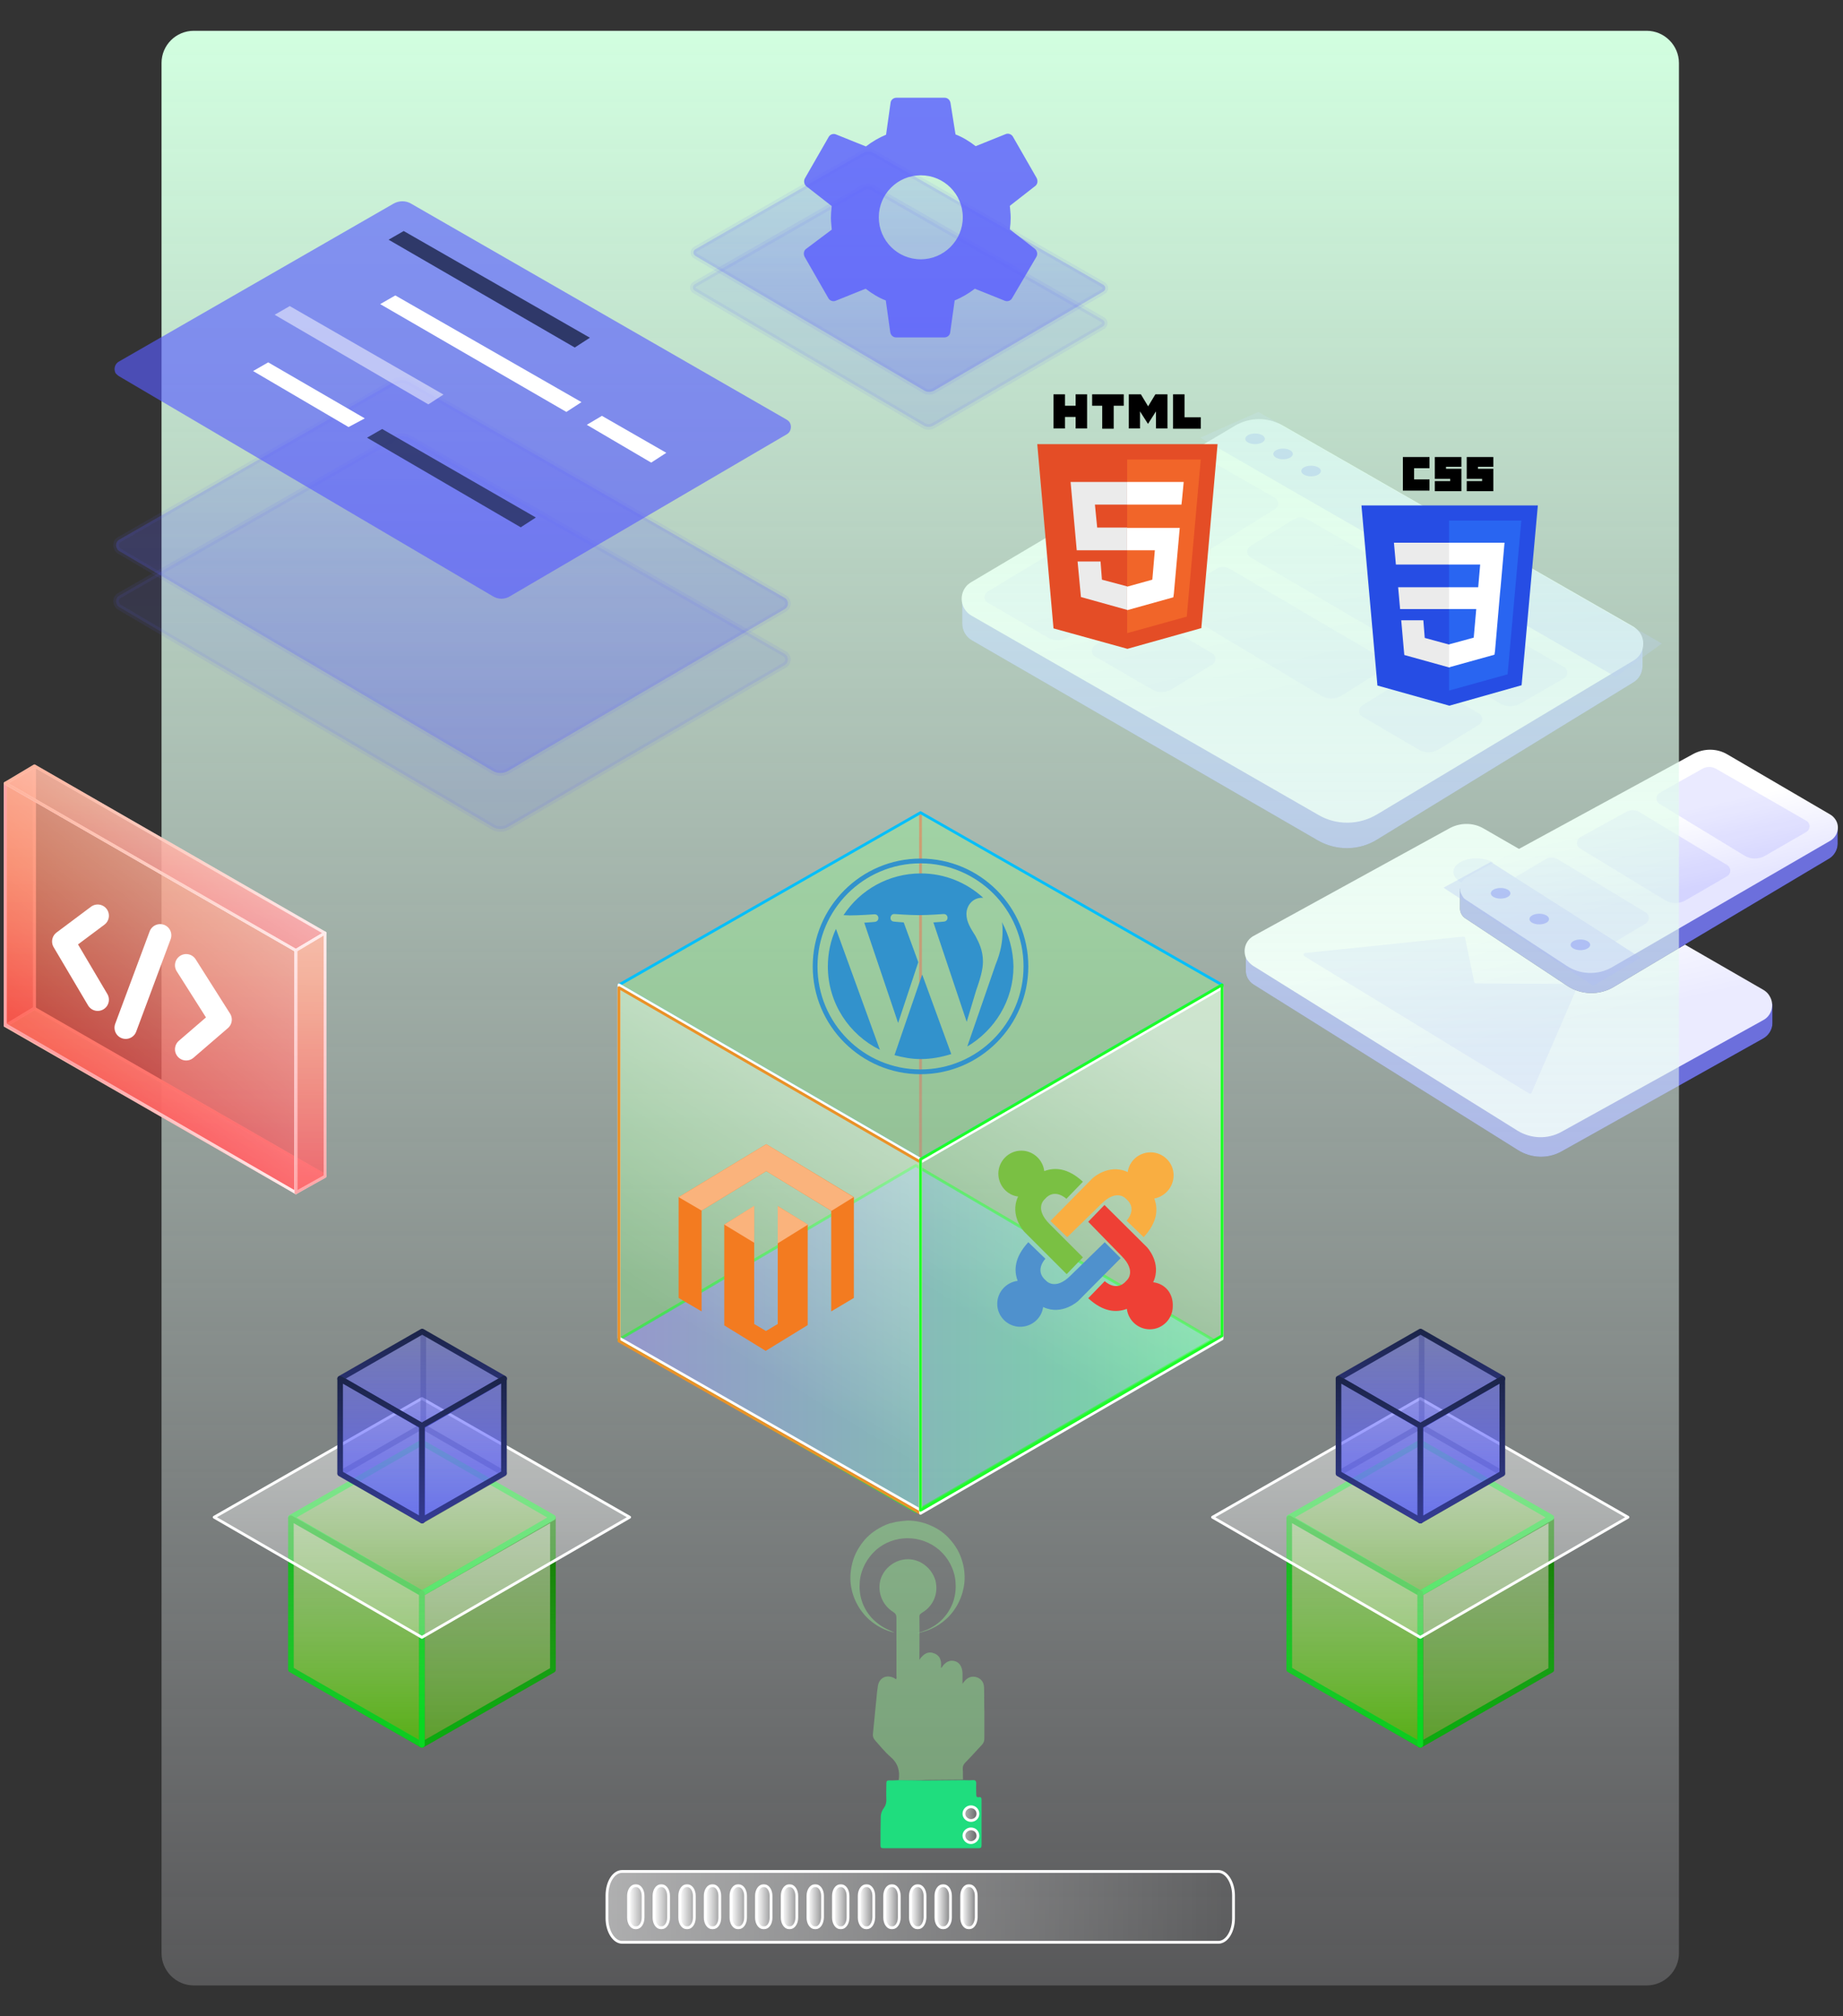 <svg enable-background="new 0 0 658.3 720" viewBox="0 0 658.3 720" xmlns="http://www.w3.org/2000/svg" xmlns:xlink="http://www.w3.org/1999/xlink"><rect x="0" y="0" width="658.3" height="720" fill="#333333" stroke="none"/><linearGradient id="a" gradientTransform="matrix(316.365 0 0 -187.225 626434.188 130365.156)" gradientUnits="userSpaceOnUse" x1="-1980.002" x2="-1979.91" y1="696.176" y2="695.933"><stop offset="0" stop-color="#fff"/><stop offset="1" stop-color="#ededff"/></linearGradient><linearGradient id="b" gradientTransform="matrix(244.918 0 0 -145.448 177144.328 127062.672)" gradientUnits="userSpaceOnUse" x1="-721.125" x2="-721.034" y1="871.306" y2="871.067"><stop offset="0" stop-color="#fff"/><stop offset="1" stop-color="#ebebff"/></linearGradient><linearGradient id="c" gradientTransform="matrix(175.416 0 0 -103.637 482002.562 53976.891)" gradientUnits="userSpaceOnUse" x1="-2748.307" x2="-2748.216" y1="521.356" y2="521.114"><stop offset="0" stop-color="#fff"/><stop offset="1" stop-color="#e6e6ff"/></linearGradient><linearGradient id="d" gradientUnits="userSpaceOnUse" x1="328.691" x2="328.691" y1="10.956" y2="709.044"><stop offset="0" stop-color="#d2ffe0"/><stop offset="1" stop-color="#f6f7ff" stop-opacity=".189"/></linearGradient><linearGradient id="e"><stop offset="0" stop-color="#595dff" stop-opacity=".572"/><stop offset="1" stop-color="#595dff"/></linearGradient><linearGradient id="f" gradientTransform="matrix(312.068 0 0 -182.498 354009.656 147501.203)" gradientUnits="userSpaceOnUse" x1="-1133.881" x2="-1133.881" xlink:href="#e" y1="807.379" y2="806.611"/><linearGradient id="g" gradientTransform="matrix(312.068 0 0 -182.498 354009.656 147475.203)" gradientUnits="userSpaceOnUse" x1="-1133.881" x2="-1133.881" xlink:href="#e" y1="807.346" y2="806.578"/><linearGradient id="h" gradientTransform="matrix(312.068 0 0 -182.498 354009.656 147501.203)" gradientUnits="userSpaceOnUse" x1="-1133.369" x2="-1133.369" xlink:href="#e" y1="807.868" y2="807.397"/><linearGradient id="i" gradientTransform="matrix(312.068 0 0 -182.498 354009.656 147475.203)" gradientUnits="userSpaceOnUse" x1="-1133.369" x2="-1133.369" xlink:href="#e" y1="807.794" y2="807.323"/><linearGradient id="j"><stop offset="0" stop-color="#ff6a3e"/><stop offset="1" stop-color="#ff464a"/></linearGradient><linearGradient id="k" gradientTransform="matrix(148.5 0 0 -85.513 167834.922 40654.641)" gradientUnits="userSpaceOnUse" x1="-1129.804" x2="-1129.804" xlink:href="#j" y1="474.926" y2="474.424"/><linearGradient id="l"><stop offset="0" stop-color="#fff"/><stop offset="1" stop-color="#fff" stop-opacity="0"/></linearGradient><linearGradient id="m" gradientTransform="matrix(148.5 0 0 -85.513 167834.922 40654.641)" gradientUnits="userSpaceOnUse" x1="-1129.741" x2="-1130.318" xlink:href="#l" y1="474.749" y2="474.218"/><linearGradient id="n"><stop offset="0" stop-color="#ff6a3e" stop-opacity=".499"/><stop offset="1" stop-color="#ff464a" stop-opacity=".502"/></linearGradient><linearGradient id="o" gradientTransform="matrix(148.5 0 0 -85.513 167834.922 40654.641)" gradientUnits="userSpaceOnUse" x1="-1129.804" x2="-1129.804" xlink:href="#n" y1="475.133" y2="474.248"/><linearGradient id="p" gradientTransform="matrix(13.5 0 0 -120 14224.214 57062)" gradientUnits="userSpaceOnUse" x1="-1053.122" x2="-1053.122" xlink:href="#j" y1="475.838" y2="475.337"/><linearGradient id="q" gradientTransform="matrix(13.5 0 0 -120 14224.214 57062)" gradientUnits="userSpaceOnUse" x1="-1053.122" x2="-1053.123" xlink:href="#l" y1="475.988" y2="474.983"/><linearGradient id="r" gradientTransform="matrix(13.5 0 0 -120 14224.214 57062)" gradientUnits="userSpaceOnUse" x1="-1053.122" x2="-1053.122" xlink:href="#n" y1="476.045" y2="475.161"/><linearGradient id="s" gradientTransform="matrix(135 0 0 -190 152473.859 90599.5)" gradientUnits="userSpaceOnUse" x1="-1129.038" x2="-1129.038" xlink:href="#j" y1="476.957" y2="476.456"/><linearGradient id="t" gradientTransform="matrix(135 0 0 -190 152473.859 90599.5)" gradientUnits="userSpaceOnUse" x1="-1128.861" x2="-1129.145" xlink:href="#l" y1="477.044" y2="476.526"/><linearGradient id="u" gradientTransform="matrix(135 0 0 -190 152473.859 90599.5)" gradientUnits="userSpaceOnUse" x1="-1128.814" x2="-1129.261" y1="476.801" y2="476.642"><stop offset="0" stop-color="#ffe2e2" stop-opacity=".499"/><stop offset="1" stop-color="#ff464a" stop-opacity=".502"/></linearGradient><linearGradient id="v" gradientTransform="matrix(148.5 0 0 -85.513 167834.922 40542.141)" gradientUnits="userSpaceOnUse" x1="-1129.804" x2="-1129.804" xlink:href="#j" y1="474.622" y2="474.121"/><linearGradient id="w" gradientTransform="matrix(148.5 0 0 -85.513 167834.922 40542.141)" gradientUnits="userSpaceOnUse" x1="-1129.741" x2="-1130.318" xlink:href="#l" y1="474.446" y2="473.914"/><linearGradient id="x" gradientTransform="matrix(148.5 0 0 -85.513 167834.922 40542.141)" gradientUnits="userSpaceOnUse" x1="-1130.202" x2="-1129.408" y1="474.518" y2="474.256"><stop offset="0" stop-color="#ff6a3e" stop-opacity=".499"/><stop offset="1" stop-color="#ffd0d1" stop-opacity=".502"/></linearGradient><linearGradient id="y" gradientTransform="matrix(13.5 0 0 -120.5 14359.214 57378.5)" gradientUnits="userSpaceOnUse" x1="-1055.431" x2="-1055.431" xlink:href="#j" y1="475.998" y2="475.497"/><linearGradient id="z" gradientTransform="matrix(13.5 0 0 -120.5 14359.214 57378.5)" gradientUnits="userSpaceOnUse" x1="-1055.431" x2="-1055.432" xlink:href="#l" y1="476.148" y2="475.143"/><linearGradient id="A" gradientTransform="matrix(13.5 0 0 -120.5 14359.214 57378.5)" gradientUnits="userSpaceOnUse" x1="-1055.431" x2="-1055.431" y1="476.174" y2="475.343"><stop offset="0" stop-color="#ffd8d8" stop-opacity=".431"/><stop offset="1" stop-color="#ff464a" stop-opacity=".502"/></linearGradient><clipPath id="B"><path d="m370.3 140.8h64.4v90.9h-64.4z"/></clipPath><clipPath id="C"><path d="m370.3 140.8h64.4v90.9h-64.4z"/></clipPath><linearGradient id="D" gradientTransform="matrix(1 0 0 -1 0 643)" gradientUnits="userSpaceOnUse" x1="220.983" x2="433.247" y1="165.024" y2="165.024"><stop offset="0" stop-color="#9b83f2"/><stop offset="1" stop-color="#69f4b2"/></linearGradient><linearGradient id="E" gradientTransform="matrix(1 0 0 -160 387 129464.5)" gradientUnits="userSpaceOnUse" x1="-58.193" x2="-58.193" y1="807.335" y2="806.566"><stop offset="0" stop-color="#ff6a3e" stop-opacity=".499"/><stop offset="1" stop-color="#ff464a" stop-opacity=".298"/></linearGradient><linearGradient id="F" gradientTransform="matrix(140 0 0 -244 158409.141 197541.5)" gradientUnits="userSpaceOnUse" x1="-1129.403" x2="-1129.588" xlink:href="#l" y1="808.124" y2="807.607"/><linearGradient id="G" gradientTransform="matrix(140 0 0 -244 158549.141 197541.5)" gradientUnits="userSpaceOnUse" x1="-1129.634" x2="-1129.819" xlink:href="#l" y1="808.12" y2="807.603"/><linearGradient id="H"><stop offset="0" stop-color="#b3ff7f" stop-opacity=".57"/><stop offset="1" stop-color="#53bf00"/></linearGradient><linearGradient id="I" gradientTransform="matrix(33 0 0 -57 37025.43 45769.004)" gradientUnits="userSpaceOnUse" x1="-1116.707" x2="-1116.707" xlink:href="#H" y1="793.453" y2="792.034"/><linearGradient id="J" gradientTransform="matrix(66 0 0 -38 74541.711 30369.5)" gradientUnits="userSpaceOnUse" x1="-1127.137" x2="-1127.137" xlink:href="#H" y1="785.641" y2="784.22"/><linearGradient id="K"><stop offset="0" stop-color="#55ff6e" stop-opacity="0"/><stop offset="1" stop-color="#00e922" stop-opacity=".42"/></linearGradient><linearGradient id="L" gradientTransform="matrix(66 0 0 -38 74541.711 30369.5)" gradientUnits="userSpaceOnUse" x1="-1127.137" x2="-1127.137" xlink:href="#K" y1="785.49" y2="784.379"/><linearGradient id="M" gradientTransform="matrix(33 0 0 -57 36992.43 45769)" gradientUnits="userSpaceOnUse" x1="-1117.126" x2="-1117.126" xlink:href="#H" y1="793.453" y2="792.034"/><linearGradient id="N" gradientTransform="matrix(33 0 0 -57 36992.43 45769)" gradientUnits="userSpaceOnUse" x1="-1117.126" x2="-1117.126" xlink:href="#K" y1="793.303" y2="792.192"/><linearGradient id="O" gradientTransform="matrix(33 0 0 -57 37025.43 45769.004)" gradientUnits="userSpaceOnUse" x1="-1116.707" x2="-1116.707" xlink:href="#K" y1="793.303" y2="792.192"/><linearGradient id="P" gradientTransform="matrix(280 0 0 -161 317709.156 130273)" gradientUnits="userSpaceOnUse" x1="-1134.137" x2="-1134.137" xlink:href="#l" y1="806.047" y2="804.987"/><linearGradient id="Q" gradientTransform="matrix(66 0 0 -38 265361.719 29316.684)" gradientUnits="userSpaceOnUse" x1="-4027.135" x2="-4027.135" xlink:href="#e" y1="759.688" y2="758.801"/><linearGradient id="R"><stop offset="0" stop-color="#595dff" stop-opacity="0"/><stop offset="1" stop-color="#595dff" stop-opacity=".415"/></linearGradient><linearGradient id="S" gradientTransform="matrix(66 0 0 -38 265361.719 29316.684)" gradientUnits="userSpaceOnUse" x1="-4027.135" x2="-4027.135" xlink:href="#R" y1="759.716" y2="758.779"/><linearGradient id="T" gradientTransform="matrix(33 0 0 -57 132112.422 44203.273)" gradientUnits="userSpaceOnUse" x1="-4016.858" x2="-4016.858" xlink:href="#e" y1="767.331" y2="766.445"/><linearGradient id="U" gradientTransform="matrix(33 0 0 -57 132112.422 44203.273)" gradientUnits="userSpaceOnUse" x1="-4016.858" x2="-4016.858" xlink:href="#R" y1="767.36" y2="766.422"/><linearGradient id="V" gradientTransform="matrix(33 0 0 -57 132145.422 44203.277)" gradientUnits="userSpaceOnUse" x1="-4016.972" x2="-4016.972" xlink:href="#e" y1="767.331" y2="766.445"/><linearGradient id="W" gradientTransform="matrix(33 0 0 -57 132145.422 44203.277)" gradientUnits="userSpaceOnUse" x1="-4016.972" x2="-4016.972" xlink:href="#R" y1="767.36" y2="766.422"/><linearGradient id="X" gradientTransform="matrix(33 0 0 -57 37025.43 45769.004)" gradientUnits="userSpaceOnUse" x1="-1105.9" x2="-1105.9" xlink:href="#H" y1="793.453" y2="792.034"/><linearGradient id="Y" gradientTransform="matrix(66 0 0 -38 74541.711 30369.5)" gradientUnits="userSpaceOnUse" x1="-1121.733" x2="-1121.733" xlink:href="#H" y1="785.641" y2="784.22"/><linearGradient id="Z" gradientTransform="matrix(66 0 0 -38 74541.711 30369.5)" gradientUnits="userSpaceOnUse" x1="-1121.733" x2="-1121.733" xlink:href="#K" y1="785.49" y2="784.379"/><linearGradient id="aa" gradientTransform="matrix(33 0 0 -57 36992.43 45769)" gradientUnits="userSpaceOnUse" x1="-1106.319" x2="-1106.319" xlink:href="#H" y1="793.453" y2="792.034"/><linearGradient id="ab" gradientTransform="matrix(33 0 0 -57 36992.43 45769)" gradientUnits="userSpaceOnUse" x1="-1106.319" x2="-1106.319" xlink:href="#K" y1="793.303" y2="792.192"/><linearGradient id="ac" gradientTransform="matrix(33 0 0 -57 37025.43 45769.004)" gradientUnits="userSpaceOnUse" x1="-1105.9" x2="-1105.9" xlink:href="#K" y1="793.303" y2="792.192"/><linearGradient id="ad" gradientTransform="matrix(280 0 0 -161 317709.156 130273)" gradientUnits="userSpaceOnUse" x1="-1132.864" x2="-1132.864" xlink:href="#l" y1="806.047" y2="804.987"/><linearGradient id="ae" gradientTransform="matrix(66 0 0 -38 265361.719 29316.684)" gradientUnits="userSpaceOnUse" x1="-4021.732" x2="-4021.732" xlink:href="#e" y1="759.688" y2="758.801"/><linearGradient id="af" gradientTransform="matrix(66 0 0 -38 265361.719 29316.684)" gradientUnits="userSpaceOnUse" x1="-4021.732" x2="-4021.732" xlink:href="#R" y1="759.716" y2="758.778"/><linearGradient id="ag" gradientTransform="matrix(33 0 0 -57 132112.422 44203.273)" gradientUnits="userSpaceOnUse" x1="-4006.051" x2="-4006.051" xlink:href="#e" y1="767.331" y2="766.445"/><linearGradient id="ah" gradientTransform="matrix(33 0 0 -57 132112.422 44203.273)" gradientUnits="userSpaceOnUse" x1="-4006.051" x2="-4006.051" xlink:href="#R" y1="767.359" y2="766.422"/><linearGradient id="ai" gradientTransform="matrix(33 0 0 -57 132145.422 44203.277)" gradientUnits="userSpaceOnUse" x1="-4006.166" x2="-4006.166" xlink:href="#e" y1="767.33" y2="766.443"/><linearGradient id="aj" gradientTransform="matrix(33 0 0 -57 132145.422 44203.277)" gradientUnits="userSpaceOnUse" x1="-4006.166" x2="-4006.166" xlink:href="#R" y1="767.36" y2="766.422"/><linearGradient id="ak" gradientUnits="userSpaceOnUse" x1="216.83" x2="440.63" xlink:href="#l" y1="680.934" y2="680.934"/><linearGradient id="al" gradientUnits="userSpaceOnUse" x1="251.976" x2="257.115" xlink:href="#l" y1="680.857" y2="680.857"/><linearGradient id="am" gradientUnits="userSpaceOnUse" x1="261.128" x2="266.267" xlink:href="#l" y1="680.857" y2="680.857"/><linearGradient id="an" gradientUnits="userSpaceOnUse" x1="270.28" x2="275.418" xlink:href="#l" y1="680.857" y2="680.857"/><linearGradient id="ao" gradientUnits="userSpaceOnUse" x1="279.432" x2="284.571" xlink:href="#l" y1="680.857" y2="680.857"/><linearGradient id="ap" gradientUnits="userSpaceOnUse" x1="224.52" x2="229.659" xlink:href="#l" y1="680.857" y2="680.857"/><linearGradient id="aq" gradientUnits="userSpaceOnUse" x1="233.672" x2="238.811" xlink:href="#l" y1="680.857" y2="680.857"/><linearGradient id="ar" gradientUnits="userSpaceOnUse" x1="242.824" x2="247.963" xlink:href="#l" y1="680.857" y2="680.857"/><linearGradient id="as" gradientUnits="userSpaceOnUse" x1="316.04" x2="321.178" xlink:href="#l" y1="680.857" y2="680.857"/><linearGradient id="at" gradientUnits="userSpaceOnUse" x1="325.192" x2="330.33" xlink:href="#l" y1="680.857" y2="680.857"/><linearGradient id="au" gradientUnits="userSpaceOnUse" x1="334.344" x2="339.482" xlink:href="#l" y1="680.857" y2="680.857"/><linearGradient id="av" gradientUnits="userSpaceOnUse" x1="343.496" x2="348.634" xlink:href="#l" y1="680.857" y2="680.857"/><linearGradient id="aw" gradientUnits="userSpaceOnUse" x1="288.584" x2="293.723" xlink:href="#l" y1="680.857" y2="680.857"/><linearGradient id="ax" gradientUnits="userSpaceOnUse" x1="297.736" x2="302.874" xlink:href="#l" y1="680.857" y2="680.857"/><linearGradient id="ay" gradientUnits="userSpaceOnUse" x1="306.888" x2="312.026" xlink:href="#l" y1="680.857" y2="680.857"/><linearGradient id="az" gradientUnits="userSpaceOnUse" x1="344.354" x2="349.297" xlink:href="#l" y1="655.516" y2="655.516"/><linearGradient id="aA" gradientUnits="userSpaceOnUse" x1="344.354" x2="349.297" xlink:href="#l" y1="647.595" y2="647.595"/><g clip-rule="evenodd" fill-rule="evenodd"><path d="m347.2 228.7 123.5 71.4c6.6 3.8 14.8 3.7 21.2-.3l91.5-56.1c2.1-1.2 3.3-3.5 3.3-5.9v-8.5l-129.4-68.8c-5-2.6-10.9-2.6-15.9 0l-97.7 52v10.2c0 2.4 1.3 4.8 3.5 6z"/><path d="m347.2 228.7 123.5 71.4c6.6 3.8 14.8 3.7 21.2-.3l91.5-56.1c2.1-1.2 3.3-3.5 3.3-5.9v-8.5l-129.4-68.8c-5-2.6-10.9-2.6-15.9 0l-97.7 52v10.2c0 2.4 1.3 4.8 3.5 6z" fill="#6c6fdc"/><path d="m-72.4 44.9 123.8 71.1c6.5 3.8 14.5 3.7 21-.2l91.7-55c3.3-2 4.3-6.2 2.4-9.5-.6-1-1.5-1.8-2.5-2.5l-125.4-71.9c-5.3-3-11.8-3-17.1.2l-94.1 55.8c-3.3 1.9-4.4 6.2-2.4 9.5.7 1.1 1.5 1.9 2.6 2.5z" fill="url(#a)" transform="translate(419.5 175)"/><g fill="#595dff" transform="translate(419.5 175)"><path d="m9.2-18.7 148.4 85.4 16.5-11.9-144.1-82.7z" fill-opacity=".32"/><ellipse cx="28.8" cy="-18.3" rx="3.5" ry="1.9"/><ellipse cx="38.8" cy="-12.9" rx="3.5" ry="1.9"/><ellipse cx="48.8" cy="-6.8" rx="3.5" ry="1.9"/><g fill-opacity=".128"><path d="m14.3-9.6 21.6 12.4c1.1.7 1.5 2.1.8 3.2-.2.3-.5.6-.8.8l-73.9 45.8c-2.2 1.3-4.9 1.4-7.2.1l-21.5-12.5c-1.1-.6-1.5-2.1-.8-3.2.2-.3.5-.6.8-.8l76.3-45.8c1.4-.9 3.2-.9 4.7 0z"/><path d="m47.4 10.4 91.8 52.8c1.1.6 1.5 2.1.8 3.2-.2.4-.5.6-.8.8l-15.8 9.1c-2.2 1.2-4.8 1.2-6.9 0l-89.4-52.3c-1.1-.6-1.5-2.1-.8-3.2.2-.3.5-.6.8-.8l15.6-9.6c1.3-.9 3.2-.9 4.7 0z"/><path d="m19.7 28.1 54.7 32.1c1.1.6 1.5 2.1.8 3.2-.2.3-.5.6-.8.8l-14.7 9.2c-2.2 1.4-5 1.4-7.2.1l-53.1-31.8c-1.1-.6-1.5-2.1-.8-3.2.2-.3.5-.6.8-.8l15.6-9.6c1.4-.9 3.2-.9 4.7 0z"/><path d="m-8 45.8 21.5 12.5c1.1.6 1.5 2.1.8 3.2-.2.3-.5.6-.8.8l-14.4 8.8c-2.2 1.3-4.9 1.4-7.1.1l-20.4-11.8c-1.1-.6-1.5-2.1-.8-3.2.2-.3.5-.6.8-.8l15.5-9.6c1.6-.9 3.4-.9 4.9 0z"/><path d="m87.3 67.3 21.5 12.5c1.1.6 1.5 2.1.8 3.2-.2.3-.5.6-.8.8l-14.4 8.8c-2.2 1.3-4.9 1.4-7.1.1l-20.2-11.8c-1.1-.6-1.5-2.1-.8-3.2.2-.3.5-.6.8-.8l15.5-9.6c1.4-.9 3.3-.9 4.7 0z"/></g></g><path d="m447.8 351.6 94.4 59.1c4.8 3 10.8 3.2 15.7.4l72-40.3c1.9-1.1 3.2-3.2 3.2-5.4v-6.8l-103.1-56.1c-3.5-1.9-7.8-2-11.5-.2l-73.5 37.1v7c-.1 2 .9 4 2.8 5.2z"/><path d="m447.8 351.6 94.4 59.1c4.8 3 10.8 3.2 15.7.4l72-40.3c1.9-1.1 3.2-3.2 3.2-5.4v-6.8l-103.1-56.1c-3.5-1.9-7.8-2-11.5-.2l-73.5 37.1v7c-.1 2 .9 4 2.8 5.2z" fill="#6c6fdc"/><path d="m447.6 344.9 94.5 58.9c4.8 2.9 10.7 3.1 15.6.4l72.1-39.9c3-1.6 4.1-5.4 2.4-8.4-.5-1-1.3-1.8-2.3-2.4l-99.9-57.6c-3.7-2.2-8.3-2.2-12.1-.2l-70.1 38.5c-3 1.6-4.1 5.4-2.5 8.4.7 1 1.4 1.7 2.3 2.3z" fill="url(#b)"/><g fill="#595dff" fill-opacity=".15" transform="matrix(.5 .866 -.866 .5 698.399 392.869)"><path d="m-137.6 122.7 15.1 5c.3.1.6 0 .8-.3l18-30.8c.2-.3.6-.5.9-.2.1.1.2.1.2.2l24.6 33.1c.2.3.2.7-.2.9 0 0-.1 0-.1.1l-82.4 44.9c-.3.2-.7.1-.9-.2-.1-.2-.1-.4 0-.6l23.1-51.7c.2-.4.5-.6.9-.4z"/><path d="m-149.6 103.8c0 3.8-2.8 8.4-6.2 10.3s-6.2.4-6.2-3.5c0-3.8 2.8-8.4 6.2-10.3 3.4-1.8 6.2-.2 6.2 3.5z"/></g><path d="m-152.5-21.5 36.4 24.1c4.9 3.2 11.3 3.4 16.4.4l77.1-45.9c1.8-1.1 3-3.2 3-5.3v-5.8l-39.7-19.5c-3.6-1.8-7.8-1.7-11.3.2l-78.1 42.5-5.8-1.4v6.8c-.1 1.6.7 3.1 2 3.9z" transform="translate(676 349.5)"/><path d="m-152.5-21.5 36.4 24.1c4.9 3.2 11.3 3.4 16.4.4l77.1-45.9c1.8-1.1 3-3.2 3-5.3v-5.8l-39.7-19.5c-3.6-1.8-7.8-1.7-11.3.2l-78.1 42.5-5.8-1.4v6.8c-.1 1.6.7 3.1 2 3.9z" fill="#6c6fdc" transform="translate(676 349.5)"/><path d="m-152.4-28.2 36 23.6c4.8 3.2 11.2 3.4 16.2.5l78-45.2c2.5-1.5 3.5-4.8 1.9-7.4-.5-.8-1.2-1.5-1.9-1.9l-36.8-21.5c-3.7-2.2-8.3-2.2-12.1-.2l-81 44.1c-2.2 1.2-3.1 4-1.8 6.2.4.8.8 1.4 1.5 1.8z" fill="url(#c)" transform="translate(676 349.5)"/><g fill="#595dff" transform="translate(676 349.5)"><path d="m-160.4-32.5 53.5 35 16.9-10-53.5-34.2z" fill-opacity=".32"/><g fill-opacity=".128"><path d="m-63.1-75 32.3 18.6c1.1.6 1.5 2.1.8 3.2-.2.4-.5.6-.8.8l-14.9 8.6c-2.2 1.2-4.9 1.2-7.1-.1l-30.4-18.5c-1.1-.7-1.5-2.1-.8-3.2.2-.3.5-.6.8-.8l15.5-8.7c1.4-.7 3.1-.7 4.6.1z"/><path d="m-90.4-59.5 31.3 18.9c1.1.7 1.5 2.1.8 3.2-.2.3-.5.6-.8.8l-15 8.7c-2.2 1.2-4.9 1.2-7.1-.1l-30.4-18.5c-1.1-.7-1.5-2.1-.8-3.2.2-.3.5-.6.8-.8l16.5-9.1c1.5-.8 3.2-.8 4.7.1z"/><path d="m-119.5-42.6 31.3 18.9c1.1.7 1.5 2.1.8 3.2-.2.3-.5.6-.8.8l-10.9 6.5-35.8-23 10.7-6.3c1.3-1 3.2-1 4.7-.1z"/></g><ellipse cx="-126.2" cy="-21.3" rx="3.5" ry="1.9"/><ellipse cx="-140" cy="-30.5" rx="3.5" ry="1.9"/><ellipse cx="-111.5" cy="-12.1" rx="3.5" ry="1.9"/></g><path d="m69.2 11h519c6.3 0 11.5 5.2 11.5 11.5v675c0 6.3-5.2 11.5-11.5 11.5h-519c-6.3 0-11.5-5.2-11.5-11.5v-675c0-6.4 5.2-11.5 11.5-11.5z" fill="url(#d)"/><path d="m42.6 216.8 133.4 78.5c1.7 1 3.8 1 5.5 0l98.8-57.8c1.1-.6 1.5-2.1.8-3.2-.2-.4-.5-.6-.8-.8l-134.2-77.1c-1.7-.9-3.7-.9-5.4 0l-98.1 56.3c-1.1.6-1.5 2.1-.8 3.2.1.4.5.7.8.9z" fill="url(#f)" fill-opacity=".15" stroke="#595dff" stroke-opacity=".082" stroke-width="2"/><path d="m42.6 196.8 133.4 78.5c1.7 1 3.8 1 5.5 0l98.8-57.8c1.1-.6 1.5-2.1.8-3.2-.2-.4-.5-.6-.8-.8l-134.2-77.1c-1.7-.9-3.7-.9-5.4 0l-98.1 56.3c-1.1.6-1.5 2.1-.8 3.2.1.4.5.7.8.9z" fill="url(#g)" fill-opacity=".3" stroke="#595dff" stroke-opacity=".082" stroke-width="2"/><path d="m248.3 103.9 81.7 48.1c1 .6 2.3.6 3.4 0l60.5-35.4c.7-.4.9-1.3.5-1.9-.2-.2-.3-.4-.5-.5l-82.3-47.2c-1-.5-2.2-.5-3.3 0l-60.1 34.5c-.7.4-.9 1.3-.5 1.9.2.2.4.4.6.5z" fill="url(#h)" fill-opacity=".15" stroke="#595dff" stroke-opacity=".082" stroke-width="2"/><path d="m248.4 91.4 81.8 48.1c1 .6 2.3.6 3.4 0l60.5-35.4c.7-.4.9-1.3.5-1.9-.2-.2-.3-.4-.5-.5l-82.3-47.2c-1-.5-2.2-.5-3.3 0l-60.1 34.5c-.7.4-.9 1.3-.5 1.9.2.2.3.4.5.5z" fill="url(#i)" fill-opacity=".3" stroke="#595dff" stroke-opacity=".082" stroke-width="2"/><path d="m42.6 134.4 133.4 78.5c1.9 1.2 4.3 1.2 6.2 0l98.8-57.8c1.5-.8 1.9-2.8 1.1-4.2-.3-.5-.7-.8-1.2-1.1l-134.1-77.1c-1.9-1.1-4.2-1.1-6.2 0l-98.1 56.4c-1.5.8-2 2.7-1.2 4.2.4.4.8.8 1.3 1.1z" fill="#595dff" fill-opacity=".8" opacity=".8"/><path d="m144.2 82.5 66.5 38.1-5.4 3.5-66.5-38.5z" fill="#1b2448" opacity=".797"/><path d="m141.2 105.5 66.5 38.1-5.4 3.5-66.5-38.5z" fill="#fff"/><path d="m103.5 109.3 54.9 31.6-5.4 3.5-54.9-32z" fill="#fff" opacity=".503"/><path d="m136.5 153.2 54.9 31.6-5.4 3.5-54.9-32z" fill="#1b2448" opacity=".701"/><path d="m95.8 129.4 34.5 20-5.8 3.1-34.1-20z" fill="#fff"/><path d="m215 148.5 23 13.2-5.4 3.5-23-13.5z" fill="#fff"/><path d="m1.9 35.8 10.4-6.2 103.8 59.6-10.4 6.2z" fill="url(#k)" fill-opacity=".8" transform="translate(0 330.5)"/><path d="m1.9 35.8 10.4-6.2 103.8 59.6-10.4 6.2z" fill="url(#m)" fill-opacity=".5" stroke="#fff" stroke-linejoin="round" transform="translate(0 330.5)"/></g><path d="m1.9 35.8 10.4-6.2 103.8 59.6-10.4 6.2z" fill="none" stroke="url(#o)" stroke-linejoin="round" transform="translate(0 330.5)"/><path clip-rule="evenodd" d="m1.9-50.4 10.4-6.2v86.1l-10.4 6.3z" fill="url(#p)" fill-opacity=".8" fill-rule="evenodd" transform="translate(0 330.5)"/><path d="m1.9-50.4 10.4-6.2v86.1l-10.4 6.3z" style="fill-rule:evenodd;clip-rule:evenodd;fill-opacity:.5;stroke:#fff;stroke-linejoin:round;fill:url(#q)" transform="translate(0 330.5)"/><path d="m1.9-50.4 10.4-6.2v86.1l-10.4 6.3z" fill="none" stroke="url(#r)" stroke-linejoin="round" transform="translate(0 330.5)"/><path clip-rule="evenodd" d="m1.9-50.8 103.8 59.7v86.5l-103.8-60z" fill="url(#s)" fill-opacity=".7" fill-rule="evenodd" transform="translate(0 330.5)"/><path d="m1.9-50.8 103.8 59.7v86.5l-103.8-60z" style="fill-rule:evenodd;clip-rule:evenodd;fill-opacity:.5;stroke:#fff;stroke-linejoin:round;fill:url(#t)" transform="translate(0 330.5)"/><path d="m1.9-50.8 103.8 59.7v86.5l-103.8-60z" fill="none" stroke="url(#u)" stroke-linejoin="round" transform="translate(0 330.5)"/><path clip-rule="evenodd" d="m1.9-50.8 10.4-6.2 103.8 59.7-10.4 6.2z" fill="url(#v)" fill-opacity=".8" fill-rule="evenodd" transform="translate(0 330.5)"/><path d="m1.9-50.8 10.4-6.2 103.8 59.7-10.4 6.2z" style="fill-rule:evenodd;clip-rule:evenodd;fill-opacity:.5;stroke:#fff;stroke-linejoin:round;fill:url(#w)" transform="translate(0 330.5)"/><path d="m1.9-50.8 10.4-6.2 103.8 59.7-10.4 6.2z" fill="none" stroke="url(#x)" stroke-linejoin="round" transform="translate(0 330.5)"/><path clip-rule="evenodd" d="m105.7 8.9 10.4-6.2v86.9l-10.4 5.8z" fill="url(#y)" fill-opacity=".8" fill-rule="evenodd" transform="translate(0 330.5)"/><path d="m105.7 8.9 10.4-6.2v86.9l-10.4 5.8z" style="fill-rule:evenodd;clip-rule:evenodd;fill-opacity:.5;stroke:#fff;stroke-linejoin:round;fill:url(#z)" transform="translate(0 330.5)"/><path d="m105.7 8.9 10.4-6.2v86.9l-10.4 5.8z" fill="none" stroke="url(#A)" stroke-linejoin="round" transform="translate(0 330.5)"/><g fill="none" stroke="#fff" stroke-linecap="round" stroke-linejoin="round" stroke-width="8" transform="translate(27 400)"><path d="m7.9-73-12.3 9.2 12.3 20.8"/><path d="m39.5-55.3 12.3 19.4-12.3 10.6"/><path d="m30.2-66-12.3 33"/></g><path d="m360.7 81.9c.2-1.4.3-2.8.3-4.2 0-1.5-.2-2.8-.3-4.2l9.1-7.1c.8-.6 1-1.8.5-2.8l-8.5-14.8c-.5-.9-1.7-1.3-2.6-.9l-10.7 4.3c-2.2-1.7-4.6-3.2-7.2-4.2l-1.8-11.3c-.2-1-1-1.8-2.1-1.8h-17.2c-1.1 0-2 .8-2.1 1.8l-1.6 11.4c-2.6 1.1-5 2.5-7.2 4.2l-10.7-4.3c-1-.4-2.1 0-2.6.9l-8.5 14.8c-.5.9-.3 2.1.5 2.8l9.1 7.1c-.2 1.4-.3 2.8-.3 4.2s.2 2.8.3 4.2l-9.2 6.9c-.8.6-1 1.8-.5 2.8l8.5 14.8c.5.9 1.7 1.3 2.6.9l10.7-4.3c2.2 1.7 4.6 3.2 7.2 4.2l1.6 11.4c.2 1 1 1.8 2.1 1.8h17.2c1.1 0 2-.8 2.1-1.8l1.6-11.4c2.6-1.1 5-2.5 7.2-4.2l10.7 4.3c1 .4 2.1 0 2.6-.9l8.7-14.8c.5-.9.3-2.1-.5-2.8zm-31.8 10.7c-8.3 0-15-6.7-15-15s6.7-15 15-15 15 6.7 15 15-6.8 15-15 15z" fill="#595dff" opacity=".8"/><path d="m517.7 252-25.7-7.2-5.7-64.3h63l-5.8 64.2z" fill="#264de4"/><path d="m538.5 240.8 4.9-54.9h-25.8v60.7z" fill="#2965f1"/><path d="m499.4 209.7.7 7.8h17.6v-7.8zm-1.5-15.9.7 7.8h19.1v-7.8zm19.8 36.4-8.8-2.4-.5-6.3h-7.9l1.1 12.4 16.2 4.5z" fill="#ebebeb"/><path d="m501.1 163.2h9.5v4h-5.5v4h5.5v4h-9.5zm11.4 0h9.5v3.5h-5.5v.7h5.5v8h-9.5v-3.6h5.5v-.8h-5.5zm11.4 0h9.5v3.5h-5.5v.7h5.5v8h-9.5v-3.6h5.5v-.8h-5.5z"/><path d="m536 209.7 1.4-15.9h-19.8v7.8h11.1l-.7 8.1h-10.4v7.8h9.7l-.9 10.2-8.8 2.4v8.2l16.2-4.5.2-1.3 1.8-20.8z" fill="#fff"/><path d="m376.3 224.4-5.8-65.8h64.4l-5.8 65.7-26.4 7.4z" fill="#e44d26"/><path d="m402.6 226.1 21.3-5.9 5-56.1h-26.3z" fill="#f16529"/><path clip-path="url(#B)" d="m402.6 188.4h-10.7l-.8-8.2h11.5v-8.1h-20.2l.2 2.2 2 22.2h18zm0 21-9-2.4-.5-6.5h-8.2l1.2 12.7 16.5 4.6z" fill="#ebebeb"/><path clip-path="url(#C)" d="m376.3 140.8h4.1v4.1h3.8v-4.1h4.1v12.2h-4.1v-4.1h-3.8v4.1h-4.1zm17.4 4.1h-3.6v-4.1h11.3v4.1h-3.6v8.2h-4.1zm9.5-4.1h4.3l2.6 4.3 2.6-4.3h4.3v12.2h-4.1v-6.1l-2.8 4.4h-.1l-2.8-4.4v6.1h-4zm15.8 0h4.1v8.2h5.8v4.1h-9.9z"/><path d="m402.6 188.4v8.1h9.9l-.9 10.5-9 2.5v8.4l16.5-4.6.2-1.4 1.9-21.2.2-2.2h-18.8zm0-16.3v8.1h19.4l.2-1.8.4-4.1.2-2.2z" fill="#fff"/><path clip-rule="evenodd" d="m221.1 477.8 107.7 61.5v-125.3l-107.7-62.3z" fill="#97f794" fill-opacity=".4" fill-rule="evenodd"/><path clip-rule="evenodd" d="m328.8 539.3 107.7-62.3v-125.3l-107.7 62.3z" fill="#97f794" fill-opacity=".4" fill-rule="evenodd"/><path clip-rule="evenodd" d="m221.1 351.7 107.7 62.3 107.7-62.3-107.7-61.5z" fill="#97f794" fill-opacity=".4" fill-rule="evenodd"/><path d="m221 478.4 106.1 61.4 106.1-61.4-106.1-62.2z" style="opacity:.62;fill-rule:evenodd;clip-rule:evenodd;stroke:#1dff28;stroke-linejoin:round;fill:url(#D)"/><path d="m328.8 414v-123.1" fill="none" stroke="url(#E)" stroke-linejoin="round"/><path d="m221.1 351.7 107.7 62.3 107.7-62.3-107.7-61.5z" fill="none" stroke="#06bff9" stroke-linejoin="round"/><path d="m221.1 477.8 107.7 61.5v-125.3l-107.7-62.3z" style="fill-rule:evenodd;clip-rule:evenodd;fill-opacity:.5;stroke:#fff;stroke-linejoin:round;fill:url(#F)"/><path d="m221.1 478.9 107.7 61.5v-125.4l-107.7-62.3z" fill="none" stroke="#ea9228" stroke-linejoin="round"/><path d="m328.8 540.4 107.7-62.3v-125.4l-107.7 62.3z" style="fill-rule:evenodd;clip-rule:evenodd;fill-opacity:.5;stroke:#fff;stroke-linejoin:round;fill:url(#G)"/><path d="m328.8 539.3 107.7-62.3v-125.3l-107.7 62.3z" fill="none" stroke="#1dff28" stroke-linejoin="round"/><path d="m277.8 430.7v42.1l-4.2 2.5-4.2-2.5v-42.1l-10.7 6.6v36l14.8 9.1 15-9.2v-35.9zm-4.1-22.1-31.3 18.9v36l8.2 4.8v-36l23.1-14.1 23.1 14.1.1.1v35.9l8.1-4.8v-36z" fill="#f37b20"/><path d="m304.9 427.5-31.2-18.9-31.3 18.9 8.2 4.8 23.1-14.1 23.3 14.2zm-27.1 3.2v13.3l10.8-6.7zm-19.1 6.6 10.7 6.5v-13.2z" fill="#fab37c"/><path d="m419.2 419.7c0-4.6-3.8-8.2-8.2-8.2-4.2 0-7.7 3.1-8.2 7.1l-.1-.1c-6.8-3.1-12.5 2.3-12.5 2.3l-15 15.2 6 5.8 12.2-11.9c5.6-5.6 8.8-1.8 8.8-1.8 4.3 3.6.2 7.8.2 7.8l6.1 5.9c5-5.4 5.2-10.1 3.8-13.8 3.8-.7 6.9-4.1 6.9-8.3" fill="#f9ae41"/><path d="m411.9 457.9c0-.1.1-.1 0 0 3.2-6.8-2.2-12.5-2.2-12.5l-15.2-15.1-5.8 6 11.9 12.2c5.6 5.6 1.8 8.8 1.8 8.8-3.6 4.3-7.8.2-7.8.2l-5.9 6.1c5.4 5 10.1 5.2 13.8 3.8.5 4.1 4 7.3 8.2 7.3 4.6 0 8.2-3.8 8.2-8.2.2-4.7-2.8-8.1-7-8.6" fill="#ee4035"/><path d="m394.6 443.6-12.2 11.9c-5.6 5.6-8.8 1.8-8.8 1.8-4.3-3.6-.2-7.8-.2-7.8l-6.1-5.9c-5 5.4-5.2 10.1-3.8 13.8-4.1.5-7.3 4-7.3 8.2 0 4.6 3.8 8.2 8.2 8.2 4.2 0 7.7-3.1 8.2-7.1.1 0 .1.1.1.1 6.8 3.1 12.5-2.3 12.5-2.3l15.1-15.2z" fill="#4f91cd"/><path d="m374.9 437.1c-5.6-5.6-1.8-8.8-1.8-8.8 3.6-4.3 7.8-.2 7.8-.2l5.9-6.1c-5.4-5-10.1-5.2-13.8-3.8-.5-4.1-4-7.3-8.2-7.3-4.6 0-8.2 3.8-8.2 8.2 0 4.2 3.1 7.7 7.1 8.2 0 .1-.1.1-.1.1-3.1 6.8 2.3 12.5 2.3 12.5l15.1 15.1 5.8-6z" fill="#7ac043"/><path d="m295.7 345.1c0 13.1 7.6 24.4 18.6 29.8l-15.7-43.2c-1.9 4-2.9 8.7-2.9 13.4zm55.4-1.7c0-4.1-1.5-6.9-2.7-9.2-1.7-2.7-3.2-5-3.2-7.8 0-3.1 2.3-5.8 5.5-5.8h.5c-5.9-5.4-13.7-8.7-22.3-8.7-11.5 0-21.7 5.9-27.6 14.9.8 0 1.5.1 2.2.1 3.5 0 8.8-.4 8.8-.4 1.8-.1 2 2.5.2 2.7 0 0-1.8.2-3.8.3l12.1 35.8 7.2-21.7-5.2-14.2c-1.8-.1-3.5-.3-3.5-.3-1.8-.1-1.5-2.8.2-2.7 0 0 5.5.4 8.7.4 3.5 0 8.8-.4 8.8-.4 1.8-.1 2 2.5.2 2.7 0 0-1.8.2-3.8.3l11.9 35.5 3.3-11c1.5-4.3 2.5-7.6 2.5-10.5zm-21.7 4.6-9.9 28.8c3 .8 6.1 1.4 9.3 1.4 3.8 0 7.5-.7 11-1.8-.1-.2-.2-.3-.2-.5zm28.5-18.7c.2 1.1.2 2.2.2 3.4 0 3.4-.6 7.2-2.5 11.8l-10.1 29.2c9.8-5.8 16.5-16.4 16.5-28.6-.1-5.7-1.6-11.1-4.1-15.8zm-29.1-22.7c-21.2 0-38.5 17.3-38.5 38.5s17.3 38.5 38.5 38.5 38.5-17.3 38.5-38.5-17.2-38.5-38.5-38.5zm0 75.3c-20.3 0-36.8-16.5-36.8-36.8s16.5-36.8 36.8-36.8 36.8 16.5 36.8 36.8-16.5 36.8-36.8 36.8z" fill="#3292cc"/><path d="m150.7 623.1 46.8-26.8v-54.1l-46.8 26.8z" style="fill-rule:evenodd;clip-rule:evenodd;fill-opacity:.6;stroke:#157c03;stroke-width:2;stroke-linejoin:round;fill:url(#I)"/><path d="m103.9 541.9 46.8 27.1 46.8-27.1-46.8-26.8z" style="fill-rule:evenodd;clip-rule:evenodd;fill-opacity:.6;stroke:#1fcc33;stroke-width:2;stroke-linejoin:round;fill:url(#J)"/><path d="m103.9 541.9 46.8 27.1 46.8-27.1-46.8-26.8z" fill="none" stroke="url(#L)" stroke-linejoin="round" stroke-width="2"/><path clip-rule="evenodd" d="m103.9 596.2 46.8 26.9v-54.1l-46.8-26.8z" fill="url(#M)" fill-rule="evenodd" opacity=".8"/><path d="m103.9 596.2 46.8 26.9v-54.1l-46.8-26.8z" fill="none" stroke="#18b51f" stroke-linejoin="round" stroke-width="2"/><path d="m103.9 596.2 46.8 26.8v-54l-46.8-26.8z" fill="none" stroke="url(#N)" stroke-linejoin="round" stroke-width="2"/><path d="m150.7 623.1 46.8-26.8v-54.1l-46.8 26.8z" fill="none" stroke="url(#O)" stroke-linejoin="round" stroke-width="2"/><path d="m76.5 541.8 74.2 42.9 74.2-42.9-74.2-42.4z" style="fill-rule:evenodd;clip-rule:evenodd;fill-opacity:.5;stroke:#fff;stroke-linejoin:round;fill:url(#P)"/><g stroke="#1b2448" stroke-linejoin="round" stroke-width="2" transform="translate(580 26.995)"><path d="m-458.5 499.2 29.3-16.9 29.3 16.9-29.3 16.8z" fill="none" opacity=".3"/><path d="m-428.8 482.2v-33.7" fill="none" opacity=".3"/><path clip-rule="evenodd" d="m-458.5 465.3 29.3 17 29.3-17-29.3-16.8z" fill="url(#Q)" fill-opacity=".6" fill-rule="evenodd"/></g><path d="m-458.5 465.3 29.3 17 29.3-17-29.3-16.8z" fill="none" stroke="url(#S)" stroke-linejoin="round" stroke-width="2" transform="translate(580 26.995)"/><path d="m-458.5 499.2 29.3 16.8v-33.8l-29.3-16.8z" style="fill-rule:evenodd;clip-rule:evenodd;fill-opacity:.8;stroke:#1b2448;stroke-width:2;stroke-linejoin:round;fill:url(#T)" transform="translate(580 26.995)"/><path d="m-458.5 499.2 29.3 16.8v-33.8l-29.3-16.8z" fill="none" stroke="url(#U)" stroke-linejoin="round" stroke-width="2" transform="translate(580 26.995)"/><path d="m-429.3 515.9 29.3-16.8v-33.8l-29.3 16.8z" style="fill-rule:evenodd;clip-rule:evenodd;fill-opacity:.8;stroke:#1b2448;stroke-width:2;stroke-linejoin:round;fill:url(#V)" transform="translate(580 26.995)"/><path d="m-429.3 515.9 29.3-16.8v-33.8l-29.3 16.8z" fill="none" stroke="url(#W)" stroke-linejoin="round" stroke-width="2" transform="translate(580 26.995)"/><path d="m507.3 623.1 46.8-26.8v-54.1l-46.8 26.8z" style="fill-rule:evenodd;clip-rule:evenodd;fill-opacity:.6;stroke:#157c03;stroke-width:2;stroke-linejoin:round;fill:url(#X)"/><path d="m460.5 541.9 46.8 27.1 46.8-27.1-46.8-26.8z" style="fill-rule:evenodd;clip-rule:evenodd;fill-opacity:.6;stroke:#1fcc33;stroke-width:2;stroke-linejoin:round;fill:url(#Y)"/><path d="m460.5 541.9 46.8 27.1 46.8-27.1-46.8-26.8z" fill="none" stroke="url(#Z)" stroke-linejoin="round" stroke-width="2"/><path clip-rule="evenodd" d="m460.5 596.2 46.8 26.9v-54.1l-46.8-26.8z" fill="url(#aa)" fill-rule="evenodd" opacity=".8"/><path d="m460.5 596.2 46.8 26.9v-54.1l-46.8-26.8z" fill="none" stroke="#18b51f" stroke-linejoin="round" stroke-width="2"/><path d="m460.5 596.2 46.8 26.8v-54l-46.8-26.8z" fill="none" stroke="url(#ab)" stroke-linejoin="round" stroke-width="2"/><path d="m507.3 623.1 46.8-26.8v-54.1l-46.8 26.8z" fill="none" stroke="url(#ac)" stroke-linejoin="round" stroke-width="2"/><path d="m433.1 541.8 74.2 42.9 74.2-42.9-74.2-42.4z" style="fill-rule:evenodd;clip-rule:evenodd;fill-opacity:.5;stroke:#fff;stroke-linejoin:round;fill:url(#ad)"/><g stroke="#1b2448" stroke-linejoin="round" stroke-width="2" transform="translate(580 26.995)"><path d="m-101.9 499.2 29.3-16.9 29.3 16.9-29.3 16.8z" fill="none" opacity=".3"/><path d="m-72.2 482.2v-33.7" fill="none" opacity=".3"/><path clip-rule="evenodd" d="m-101.9 465.3 29.3 17 29.3-17-29.3-16.8z" fill="url(#ae)" fill-opacity=".6" fill-rule="evenodd"/></g><path d="m-101.9 465.3 29.3 17 29.3-17-29.3-16.8z" fill="none" stroke="url(#af)" stroke-linejoin="round" stroke-width="2" transform="translate(580 26.995)"/><path d="m-101.9 499.2 29.3 16.8v-33.8l-29.3-16.8z" style="fill-rule:evenodd;clip-rule:evenodd;fill-opacity:.8;stroke:#1b2448;stroke-width:2;stroke-linejoin:round;fill:url(#ag)" transform="translate(580 26.995)"/><path d="m-101.9 499.2 29.3 16.8v-33.8l-29.3-16.8z" fill="none" stroke="url(#ah)" stroke-linejoin="round" stroke-width="2" transform="translate(580 26.995)"/><path d="m-72.7 516 29.3-16.8v-33.8l-29.3 16.8z" style="fill-rule:evenodd;clip-rule:evenodd;fill-opacity:.8;stroke:#1b2448;stroke-width:2;stroke-linejoin:round;fill:url(#ai)" transform="translate(580 26.995)"/><path d="m-72.7 516 29.3-16.8v-33.8l-29.3 16.8z" fill="none" stroke="url(#aj)" stroke-linejoin="round" stroke-width="2" transform="translate(580 26.995)"/><path d="m435.2 693.6h-213c-2.9 0-5.4-3.9-5.4-8.6v-8.1c0-4.8 2.4-8.6 5.4-8.6h213c2.9 0 5.4 3.9 5.4 8.6v8.1c0 4.7-2.4 8.6-5.4 8.6z" fill="url(#ak)" fill-opacity=".5" stroke="#fff" stroke-linejoin="round"/><path d="m254.7 688.4h-.4c-1.3 0-2.4-1.6-2.4-3.6v-7.8c0-2 1.1-3.6 2.4-3.6h.4c1.3 0 2.4 1.6 2.4 3.6v7.8c0 2-1 3.6-2.4 3.6z" fill="url(#al)" stroke="#fff" stroke-linejoin="round"/><path d="m263.9 688.4h-.4c-1.3 0-2.4-1.6-2.4-3.6v-7.8c0-2 1.1-3.6 2.4-3.6h.4c1.3 0 2.4 1.6 2.4 3.6v7.8c0 2-1.1 3.6-2.4 3.6z" fill="url(#am)" stroke="#fff" stroke-linejoin="round"/><path d="m273 688.4h-.4c-1.3 0-2.4-1.6-2.4-3.6v-7.8c0-2 1.1-3.6 2.4-3.6h.4c1.3 0 2.4 1.6 2.4 3.6v7.8c0 2-1 3.6-2.4 3.6z" fill="url(#an)" stroke="#fff" stroke-linejoin="round"/><path d="m282.2 688.4h-.4c-1.3 0-2.4-1.6-2.4-3.6v-7.8c0-2 1.1-3.6 2.4-3.6h.4c1.3 0 2.4 1.6 2.4 3.6v7.8c0 2-1.1 3.6-2.4 3.6z" fill="url(#ao)" stroke="#fff" stroke-linejoin="round"/><path d="m227.3 688.4h-.4c-1.3 0-2.4-1.6-2.4-3.6v-7.8c0-2 1.1-3.6 2.4-3.6h.4c1.3 0 2.4 1.6 2.4 3.6v7.8c0 2-1.1 3.6-2.4 3.6z" fill="url(#ap)" stroke="#fff" stroke-linejoin="round"/><path d="m236.4 688.4h-.4c-1.3 0-2.4-1.6-2.4-3.6v-7.8c0-2 1.1-3.6 2.4-3.6h.4c1.3 0 2.4 1.6 2.4 3.6v7.8c0 2-1.1 3.6-2.4 3.6z" fill="url(#aq)" stroke="#fff" stroke-linejoin="round"/><path d="m245.6 688.4h-.4c-1.3 0-2.4-1.6-2.4-3.6v-7.8c0-2 1.1-3.6 2.4-3.6h.4c1.3 0 2.4 1.6 2.4 3.6v7.8c0 2-1.1 3.6-2.4 3.6z" fill="url(#ar)" stroke="#fff" stroke-linejoin="round"/><path d="m318.8 688.4h-.4c-1.3 0-2.4-1.6-2.4-3.6v-7.8c0-2 1.1-3.6 2.4-3.6h.4c1.3 0 2.4 1.6 2.4 3.6v7.8c0 2-1.1 3.6-2.4 3.6z" fill="url(#as)" stroke="#fff" stroke-linejoin="round"/><path d="m328 688.4h-.4c-1.3 0-2.4-1.6-2.4-3.6v-7.8c0-2 1.1-3.6 2.4-3.6h.4c1.3 0 2.4 1.6 2.4 3.6v7.8c-.1 2-1.1 3.6-2.4 3.6z" fill="url(#at)" stroke="#fff" stroke-linejoin="round"/><path d="m337.1 688.4h-.4c-1.3 0-2.4-1.6-2.4-3.6v-7.8c0-2 1.1-3.6 2.4-3.6h.4c1.3 0 2.4 1.6 2.4 3.6v7.8c0 2-1.1 3.6-2.4 3.6z" fill="url(#au)" stroke="#fff" stroke-linejoin="round"/><path d="m346.3 688.4h-.4c-1.3 0-2.4-1.6-2.4-3.6v-7.8c0-2 1.1-3.6 2.4-3.6h.4c1.3 0 2.4 1.6 2.4 3.6v7.8c-.1 2-1.1 3.6-2.4 3.6z" fill="url(#av)" stroke="#fff" stroke-linejoin="round"/><path d="m291.4 688.4h-.4c-1.3 0-2.4-1.6-2.4-3.6v-7.8c0-2 1.1-3.6 2.4-3.6h.4c1.3 0 2.4 1.6 2.4 3.6v7.8c-.1 2-1.1 3.6-2.4 3.6z" fill="url(#aw)" stroke="#fff" stroke-linejoin="round"/><path d="m300.5 688.4h-.4c-1.3 0-2.4-1.6-2.4-3.6v-7.8c0-2 1.1-3.6 2.4-3.6h.4c1.3 0 2.4 1.6 2.4 3.6v7.8c0 2-1.1 3.6-2.4 3.6z" fill="url(#ax)" stroke="#fff" stroke-linejoin="round"/><path d="m309.7 688.4h-.4c-1.3 0-2.4-1.6-2.4-3.6v-7.8c0-2 1.1-3.6 2.4-3.6h.4c1.3 0 2.4 1.6 2.4 3.6v7.8c-.1 2-1.1 3.6-2.4 3.6z" fill="url(#ay)" stroke="#fff" stroke-linejoin="round"/><path d="m321 635.7c.5-3.2-.2-6-2.9-8.3-2.1-1.8-3.8-4-5.6-6-.5-.6-.8-1.3-.7-2.2.5-5.1 1-10.1 1.5-15.2.1-.5.1-.9.2-1.3.2-3.4 3-5 6-3.4.2.2.4.2.5.4.4-.5.2-.8.2-1.2 0-6.9 0-13.8 0-20.8 0-1-.3-1.5-1.2-2.1-3.9-2.4-5.7-7.2-4.5-11.5 1.3-4.3 5.4-7.3 9.8-7.3 4.5 0 8.5 3.2 9.8 7.5 1.2 4.5-.6 9.1-4.6 11.5-.5.4-1.1.6-1.1 1.4.1 5 0 10.1 0 15.5 1.5-2.2 3.2-3.2 5.5-2.2 2.2 1 2.4 3 2.2 5.1.2-.1.3-.1.3-.2 1.3-2 2.9-2.7 4.7-2.2 1.7.5 2.6 2.1 2.7 4.3v3.8c1.2-1.8 2.5-2.8 4.5-2.5 2 .4 3.2 1.8 3.2 4 .1 2.8 0 5.5.1 8.4v9.6c0 .9-.2 1.5-.8 2.2-2 2.1-3.8 4.2-5.8 6.2-.8.8-1.2 1.5-1.1 2.7s0 2.4.1 3.6c-4.5 0-8.8.1-13.2.1-3.2.2-6.5.2-9.8.1z" fill="#97f794" fill-opacity=".4"/><path d="m321 635.7c3.2 0 6.5.1 9.7.1 4.5 0 8.8-.1 13.2-.1 1.2 0 2.2.1 3.5 0 .9-.1 1.3.2 1.3 1.2-.1 1.3 0 2.5 0 3.8 0 .7.1 1.2.9 1.1.8-.2 1 .2 1 1v16.1c0 .8-.2 1.1-1 1.1-11.4 0-22.8 0-34.1 0-.7 0-1-.2-1-.9 0-3.5 0-6.8.1-10.3 0-1.2.5-2.4 1.2-3.3.6-.8.8-1.8.8-2.8-.1-2 0-3.9 0-5.9 0-.7.2-1 .9-1 1.1 0 2.3 0 3.5-.1zm28.3 19.9c0-1.4-1.1-2.5-2.5-2.5-1.3 0-2.4 1.1-2.5 2.4 0 1.4 1.1 2.5 2.5 2.5s2.5-1 2.5-2.4zm0-7.9c0-1.3-1.1-2.5-2.3-2.5-1.3-.1-2.5 1.2-2.5 2.5s1.2 2.4 2.5 2.4 2.3-1 2.3-2.4z" fill="#1fdd7e"/><path d="m349.3 655.6c0 1.3-1.2 2.4-2.5 2.4-1.4 0-2.5-1.2-2.5-2.5s1.2-2.4 2.5-2.4c1.5 0 2.5 1.1 2.5 2.5z" fill="url(#az)" fill-opacity=".5" stroke="#fff" stroke-linejoin="round"/><path d="m349.3 647.7c0 1.4-1.1 2.4-2.5 2.4-1.3 0-2.5-1.1-2.5-2.4 0-1.4 1.2-2.5 2.5-2.5 1.5 0 2.5 1.2 2.5 2.5z" fill="url(#aA)" fill-opacity=".5" stroke="#fff" stroke-linejoin="round"/><path d="m317.1 581.9c-2.2-1-4.2-2.5-5.8-4.2-1.6-1.8-2.8-3.9-3.5-6.1s-.9-4.5-.7-6.8c.4-4.5 2.7-8.5 5.8-11.3 3.2-2.8 7.2-4.2 11.3-4.2s8.2 1.5 11.3 4.2c3.2 2.8 5.4 6.8 5.8 11.3.2 2.2 0 4.5-.7 6.8-.7 2.2-1.9 4.3-3.5 6.1s-3.6 3.2-5.8 4.2c-1.2.5-2.3.9-3.5 1.2v.1c3.6-.7 7.1-2.3 9.9-4.8 3.8-3.3 6.3-8.2 6.8-13.5.2-2.6-.1-5.4-1-8-.8-2.6-2.3-5.1-4.2-7.2-1.8-2.1-4.2-3.8-6.8-4.9-2.6-1.2-5.5-1.8-8.3-1.8l-2.2.2c-.7.1-1.4.2-2.1.3-.7.2-1.4.4-2.1.5-.7.2-1.3.5-2 .8-2.6 1.2-4.9 2.8-6.8 4.9-1.8 2.1-3.3 4.5-4.2 7.2-.8 2.6-1.2 5.3-1 8 .4 5.3 3 10.2 6.7 13.5 2.5 2.2 5.5 3.8 8.8 4.6v-.1c-.6-.3-1.4-.6-2.2-1z" fill="#97f794" fill-opacity=".4"/></svg>